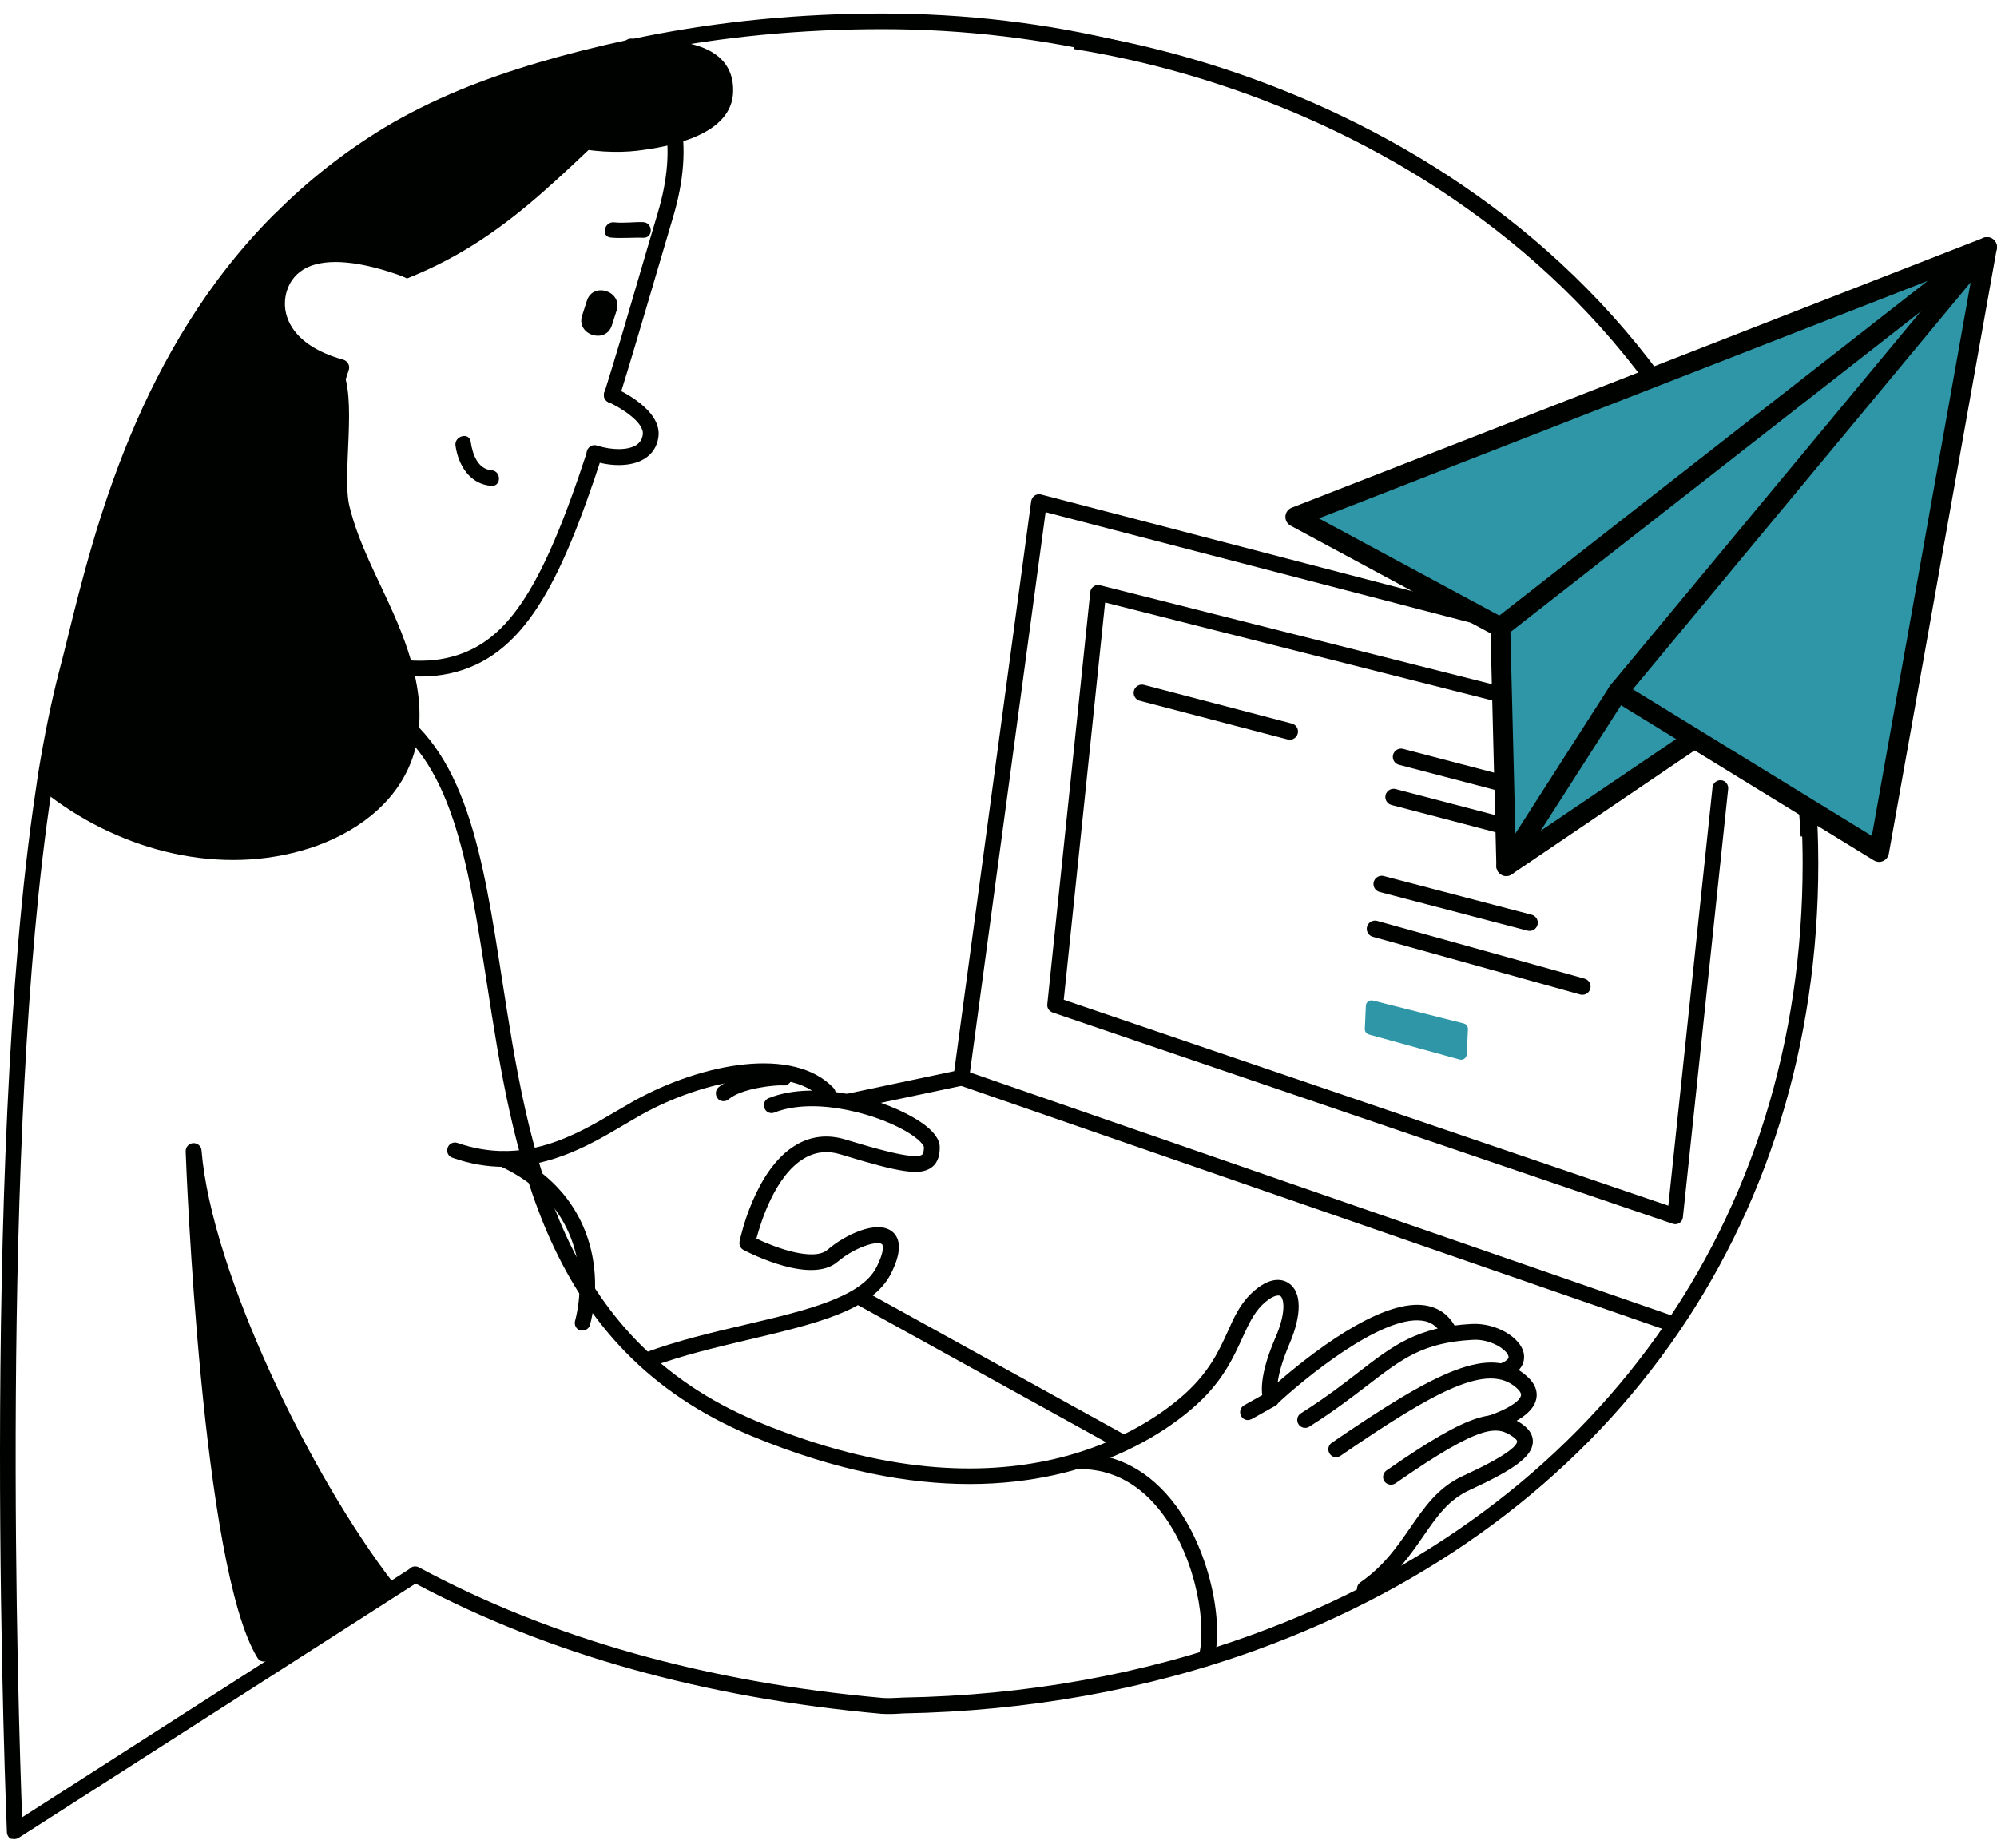 <?xml version="1.0" encoding="UTF-8"?>
<svg xmlns="http://www.w3.org/2000/svg" width="121" height="112" viewBox="0 0 121 112" fill="none">
  <g clip-path="url(#clip0_2253_13306)">
    <path d="M0.867 111.458C0.954 111.458 1.041 111.433 1.128 111.384L25.179 95.973C33.221 100.25 42.721 102.905 53.406 103.865C53.792 103.89 54.166 103.878 54.528 103.853L54.715 103.841C62.271 103.703 69.502 102.407 76.185 99.975C97.467 92.233 110.172 74.429 110.172 52.324C110.172 51.94 110.168 51.553 110.159 51.168C110.147 50.627 110.127 50.087 110.097 49.556C110.085 49.294 109.86 49.094 109.598 49.107C109.337 49.119 109.137 49.344 109.15 49.606C109.199 50.503 109.224 51.426 109.224 52.324C109.224 74.005 96.757 91.485 75.861 99.078C69.278 101.472 62.158 102.756 54.69 102.881L54.491 102.893C54.154 102.905 53.83 102.93 53.493 102.905C42.821 101.958 33.358 99.29 25.378 94.988C25.191 94.889 24.967 94.926 24.83 95.063L24.792 95.101L1.34 110.137C1.116 104.289 -0.043 68.856 3.111 47.997L3.248 47.062C3.622 44.731 4.058 42.624 4.52 40.841C4.682 40.217 4.844 39.544 5.031 38.809C6.714 31.976 9.27 21.678 17.249 13.673C17.274 13.661 17.287 13.636 17.312 13.623C19.232 11.691 21.401 9.97 23.782 8.537C25.116 7.726 26.638 6.966 28.271 6.292C31.076 5.133 34.38 4.16 38.37 3.3L39.168 3.138H39.205C43.743 2.228 48.544 1.767 53.468 1.767C58.406 1.767 63.293 2.353 68.006 3.5C68.255 3.562 68.517 3.4 68.579 3.151C68.642 2.901 68.48 2.639 68.23 2.577C63.443 1.405 58.468 0.819 53.468 0.819C48.481 0.819 43.619 1.293 39.018 2.215L38.17 2.39C34.118 3.263 30.765 4.26 27.909 5.432C26.226 6.13 24.668 6.903 23.284 7.739C20.865 9.21 18.646 10.955 16.688 12.925C16.663 12.938 16.651 12.95 16.626 12.975C8.422 21.166 5.717 32.088 4.108 38.609C3.934 39.332 3.759 40.005 3.597 40.629C3.123 42.449 2.687 44.581 2.3 46.95L2.163 47.898C-1.265 70.664 0.405 110.648 0.418 111.047C0.43 111.221 0.518 111.371 0.667 111.446C0.717 111.433 0.792 111.458 0.867 111.458Z" fill="#000200"></path>
    <path d="M101.395 80.738C101.595 80.738 101.782 80.613 101.844 80.413C101.931 80.164 101.794 79.89 101.545 79.815L58.406 64.866C58.157 64.779 57.882 64.916 57.808 65.165C57.72 65.415 57.858 65.689 58.107 65.764L101.245 80.713C101.295 80.738 101.345 80.738 101.395 80.738Z" fill="#000200"></path>
    <path d="M51.767 78.456C51.892 78.219 52.179 78.144 52.416 78.257L68.367 87.072C68.429 87.109 68.479 87.146 68.516 87.196C68.267 87.421 68.005 87.62 67.743 87.807L51.979 79.092C51.73 78.967 51.643 78.681 51.767 78.456Z" fill="#000200"></path>
    <path d="M101.508 74.192C101.595 74.192 101.682 74.167 101.757 74.117C101.882 74.042 101.957 73.905 101.969 73.768L104.712 47.81C104.737 47.548 104.55 47.311 104.288 47.286C104.039 47.262 103.789 47.449 103.764 47.71L101.084 73.07L64.454 60.59L66.96 36.514L91.049 42.609C91.298 42.671 91.56 42.521 91.622 42.26C91.684 42.01 91.535 41.748 91.273 41.686L66.648 35.467C66.511 35.43 66.374 35.455 66.261 35.542C66.149 35.617 66.074 35.741 66.062 35.879L63.456 60.864C63.431 61.088 63.568 61.288 63.78 61.363L101.321 74.155C101.408 74.18 101.458 74.192 101.508 74.192Z" fill="#000200"></path>
    <path d="M88.688 62.026L83.184 60.637C82.976 60.585 82.77 60.737 82.76 60.951L82.696 62.351C82.688 62.511 82.792 62.653 82.945 62.696L88.441 64.212C88.652 64.27 88.861 64.117 88.872 63.9L88.945 62.373C88.952 62.211 88.845 62.066 88.688 62.026Z" fill="#2E96A6"></path>
    <path d="M83.719 53.574L92.678 55.919" stroke="#000200" stroke-width="0.997" stroke-linecap="round" stroke-linejoin="round"></path>
    <path d="M69.188 41.988L78.147 44.333" stroke="#000200" stroke-width="0.997" stroke-linecap="round" stroke-linejoin="round"></path>
    <path d="M84.438 48.304L93.398 50.649" stroke="#000200" stroke-width="0.997" stroke-linecap="round" stroke-linejoin="round"></path>
    <path d="M84.891 45.868L93.851 48.213" stroke="#000200" stroke-width="0.997" stroke-linecap="round" stroke-linejoin="round"></path>
    <path d="M83.312 56.291L95.875 59.791" stroke="#000200" stroke-width="0.997" stroke-linecap="round" stroke-linejoin="round"></path>
    <path d="M89.475 36.846L63.081 29.969C62.956 29.931 62.807 29.956 62.694 30.031C62.582 30.106 62.507 30.231 62.482 30.368L57.819 64.916L50.961 66.364L51.771 67.174L58.343 65.788C58.543 65.75 58.692 65.588 58.717 65.389L63.355 31.04L89.226 37.767C89.475 37.83 89.737 37.68 89.812 37.431C89.874 37.181 89.725 36.92 89.475 36.845V36.846Z" fill="#000200"></path>
    <path d="M58.753 89.939C66.433 89.939 70.971 86.535 72.53 85.102C74.113 83.655 74.749 82.234 75.273 81.087C75.634 80.301 75.946 79.616 76.47 79.092C77.043 78.531 77.442 78.456 77.579 78.543C77.779 78.681 77.966 79.478 77.28 81.062C76.096 83.792 76.507 84.815 76.607 85.002C76.682 85.139 76.806 85.226 76.943 85.251C77.093 85.276 77.243 85.226 77.342 85.126C78.963 83.593 83.701 79.703 86.17 80.04C86.668 80.102 87.042 80.351 87.304 80.788C87.441 81.012 87.728 81.087 87.953 80.95C88.177 80.813 88.252 80.526 88.115 80.301C87.703 79.616 87.092 79.217 86.294 79.105C83.551 78.731 79.163 82.259 77.417 83.78C77.48 83.281 77.667 82.533 78.128 81.448C78.888 79.678 78.876 78.306 78.091 77.77C77.804 77.571 77.006 77.234 75.784 78.419C75.123 79.067 74.762 79.853 74.388 80.7C73.876 81.823 73.303 83.082 71.869 84.403C69.662 86.436 61.259 92.545 45.911 86.161C33.792 81.112 32.01 69.579 30.426 59.393C29.254 51.837 28.244 45.317 23.357 42.499C23.132 42.374 22.833 42.449 22.709 42.674C22.584 42.898 22.659 43.197 22.883 43.322C27.384 45.903 28.356 52.224 29.491 59.53C31.099 69.953 32.932 81.785 45.55 87.034C50.699 89.166 55.087 89.939 58.753 89.939Z" fill="#000200"></path>
    <path d="M79.085 86.535C79.173 86.535 79.26 86.51 79.335 86.46C80.818 85.525 81.915 84.678 82.876 83.942C84.97 82.334 86.229 81.361 89.247 81.199C90.294 81.137 91.316 81.785 91.403 82.209C91.453 82.433 90.967 82.621 90.817 82.67C90.568 82.758 90.444 83.032 90.518 83.269C90.606 83.518 90.867 83.643 91.117 83.568C92.388 83.132 92.388 82.346 92.326 82.022C92.139 81.037 90.618 80.164 89.184 80.239C85.868 80.401 84.372 81.573 82.29 83.181C81.342 83.917 80.27 84.74 78.823 85.65C78.599 85.787 78.537 86.087 78.674 86.311C78.774 86.46 78.923 86.535 79.085 86.535Z" fill="#000200"></path>
    <path d="M80.683 87.446C87.079 83.069 90.308 81.436 92.502 83.394C93.126 83.942 93.163 84.466 93.076 84.815C92.889 85.625 91.854 86.186 91.044 86.51C90.557 86.56 90.084 86.623 89.597 86.698C89.547 86.648 89.51 86.573 89.485 86.498C89.423 86.249 89.572 85.987 89.822 85.912C90.719 85.675 92.028 85.077 92.153 84.591C92.191 84.453 92.091 84.291 91.879 84.104C90.158 82.583 87.066 84.216 81.219 88.231C81.132 88.281 81.044 88.318 80.957 88.318C80.808 88.318 80.658 88.243 80.571 88.106C80.421 87.894 80.471 87.595 80.683 87.446Z" fill="#000200"></path>
    <path d="M82.687 96.746C82.775 96.746 82.874 96.721 82.962 96.659C84.533 95.574 85.43 94.265 86.228 93.118C87.051 91.921 87.762 90.886 89.058 90.3C91.764 89.054 92.799 88.281 92.874 87.445C92.899 87.146 92.811 86.722 92.25 86.323C90.692 85.239 89.221 85.5 84.009 89.116C83.797 89.266 83.735 89.565 83.884 89.777C84.034 89.989 84.333 90.039 84.545 89.901C89.869 86.198 90.729 86.423 91.702 87.096C91.839 87.196 91.926 87.296 91.926 87.358C91.901 87.632 91.315 88.218 88.659 89.44C87.126 90.138 86.316 91.335 85.443 92.594C84.657 93.729 83.859 94.901 82.426 95.898C82.214 96.048 82.151 96.347 82.301 96.559C82.388 96.671 82.538 96.746 82.687 96.746Z" fill="#000200"></path>
    <path d="M75.609 86.061C75.684 86.061 75.771 86.037 75.846 85.999L77.267 85.201C77.492 85.077 77.579 84.79 77.454 84.553C77.33 84.329 77.043 84.241 76.806 84.366L75.385 85.164C75.16 85.288 75.073 85.575 75.198 85.812C75.285 85.974 75.435 86.061 75.609 86.061Z" fill="#000200"></path>
    <path d="M11.711 69.28C11.948 69.267 12.198 69.454 12.21 69.716C12.821 77.135 18.855 89.515 23.88 95.998C23.967 96.111 24.005 96.248 23.967 96.385C23.942 96.522 23.843 96.634 23.718 96.709L16.225 100.649C16.15 100.686 16.075 100.699 16 100.699C15.838 100.699 15.688 100.624 15.601 100.474C12.223 95.013 11.287 70.801 11.25 69.779C11.25 69.504 11.45 69.292 11.711 69.28Z" fill="#000200"></path>
    <path d="M73.073 100.985C73.272 100.985 73.472 100.848 73.534 100.649C74.17 98.517 73.372 94.116 71.228 91.223C69.707 89.178 67.712 88.094 65.442 88.081C65.181 88.081 64.969 88.293 64.969 88.555C64.969 88.817 65.181 89.029 65.442 89.029C67.425 89.041 69.121 89.964 70.467 91.784C72.549 94.59 73.135 98.679 72.624 100.375C72.549 100.624 72.699 100.886 72.948 100.961C72.973 100.973 73.023 100.985 73.073 100.985Z" fill="#000200"></path>
    <path d="M30.536 70.715C33.491 70.715 35.91 69.293 37.805 68.171C38.179 67.947 38.541 67.747 38.877 67.548C42.63 65.466 47.742 64.431 49.812 66.588C49.998 66.775 50.298 66.787 50.485 66.6C50.672 66.413 50.684 66.114 50.497 65.927C48.078 63.396 42.593 64.406 38.428 66.712C38.079 66.912 37.718 67.124 37.331 67.348C34.838 68.82 31.721 70.652 27.719 69.268C27.469 69.181 27.195 69.318 27.12 69.567C27.033 69.817 27.17 70.091 27.419 70.166C28.504 70.552 29.551 70.715 30.536 70.715Z" fill="#000200"></path>
    <path d="M39.275 82.871C39.325 82.871 39.387 82.858 39.437 82.846C41.345 82.135 43.427 81.649 45.422 81.175C49.411 80.228 52.865 79.417 53.987 77.185C54.61 75.951 54.623 75.091 54.049 74.629C53.114 73.906 51.169 74.854 50.147 75.739C49.287 76.475 46.955 75.602 45.833 75.066C46.095 74.068 46.968 71.238 48.726 70.203C49.424 69.792 50.159 69.717 50.995 69.979C54.598 71.089 55.77 71.251 56.443 70.752C56.892 70.428 56.942 69.892 56.942 69.53C56.942 69.044 56.555 68.52 55.795 68.009C53.8 66.65 49.499 65.391 46.581 66.55C46.332 66.65 46.219 66.924 46.319 67.161C46.419 67.411 46.693 67.523 46.93 67.423C49.449 66.426 53.413 67.573 55.196 68.745C55.832 69.168 55.982 69.455 55.982 69.518C55.982 69.692 55.957 69.917 55.87 69.979C55.396 70.328 52.703 69.505 51.257 69.069C50.172 68.732 49.15 68.844 48.227 69.393C45.733 70.864 44.848 75.053 44.811 75.24C44.773 75.452 44.861 75.652 45.048 75.751C45.459 75.963 49.137 77.846 50.745 76.475C51.805 75.577 53.152 75.178 53.438 75.403C53.513 75.465 53.6 75.814 53.114 76.786C52.192 78.632 48.788 79.43 45.185 80.277C43.153 80.751 41.045 81.25 39.088 81.973C38.839 82.06 38.714 82.335 38.801 82.584C38.901 82.758 39.088 82.871 39.275 82.871Z" fill="#000200"></path>
    <path d="M43.843 66.737C43.955 66.737 44.055 66.7 44.142 66.625C44.965 65.939 46.922 65.765 47.384 65.777C47.459 65.79 47.533 65.79 47.608 65.777C47.795 65.727 47.945 65.565 47.97 65.366C47.995 65.179 47.895 64.979 47.72 64.892C47.421 64.73 44.703 64.929 43.544 65.889C43.344 66.052 43.319 66.351 43.481 66.563C43.569 66.687 43.706 66.737 43.843 66.737Z" fill="#000200"></path>
    <path d="M35.29 80.639C35.502 80.639 35.689 80.502 35.751 80.29C36.624 76.936 35.838 72.173 30.727 69.817C30.49 69.705 30.203 69.817 30.091 70.054C29.978 70.291 30.091 70.578 30.328 70.69C34.916 72.809 35.626 77.061 34.841 80.066C34.779 80.315 34.928 80.577 35.178 80.639C35.203 80.639 35.252 80.639 35.29 80.639Z" fill="#000200"></path>
    <path d="M28.522 26.777C28.622 27.488 28.934 28.435 29.781 28.497C30.392 28.547 30.38 29.495 29.769 29.445C28.472 29.345 27.774 28.211 27.6 27.014C27.512 26.415 28.435 26.166 28.522 26.777Z" fill="#000200"></path>
    <path d="M37.487 28.186C38.098 28.186 38.647 28.061 39.058 27.799C39.532 27.5 39.819 27.051 39.894 26.49C40.13 24.832 37.55 23.648 37.25 23.511C37.014 23.398 36.727 23.511 36.627 23.747C36.527 23.984 36.627 24.271 36.864 24.371C37.587 24.695 39.058 25.593 38.946 26.341C38.909 26.628 38.772 26.827 38.547 26.977C38.048 27.288 37.113 27.301 36.166 27.002C35.916 26.914 35.654 27.064 35.567 27.313C35.492 27.563 35.63 27.824 35.879 27.912C36.44 28.099 36.989 28.186 37.487 28.186Z" fill="#000200"></path>
    <path d="M35.556 18.237L35.269 19.134C34.895 20.294 36.715 20.88 37.077 19.708L37.364 18.81C37.725 17.638 35.917 17.065 35.556 18.237Z" fill="#000200"></path>
    <path d="M38.955 13.461C38.369 13.449 37.783 13.536 37.209 13.474C36.611 13.412 36.399 14.334 36.997 14.396C37.658 14.459 38.319 14.384 38.992 14.409C39.603 14.421 39.566 13.474 38.955 13.461Z" fill="#000200"></path>
    <path d="M20.745 39.132C22.74 39.818 25.084 40.317 27.054 39.88C30.632 39.095 32.776 35.928 35.582 27.338C35.669 27.088 35.931 26.951 36.18 27.039C36.429 27.126 36.567 27.388 36.479 27.637C33.936 35.429 31.717 39.831 27.253 40.816C25.134 41.277 22.703 40.803 20.633 40.117C20.67 39.781 20.708 39.456 20.745 39.132Z" fill="#000200"></path>
    <path d="M37.075 24.433C37.275 24.433 37.462 24.308 37.524 24.096C38.198 21.939 38.783 19.932 39.469 17.613C39.868 16.254 40.292 14.808 40.778 13.175C42.1 8.748 41.377 5.245 38.572 2.477C38.385 2.29 38.085 2.29 37.898 2.477C37.711 2.664 37.711 2.963 37.898 3.15C40.429 5.656 41.065 8.848 39.856 12.9C39.37 14.534 38.946 15.992 38.547 17.351C37.873 19.67 37.287 21.665 36.614 23.81C36.539 24.059 36.676 24.321 36.926 24.408C36.976 24.421 37.026 24.433 37.075 24.433Z" fill="#000200"></path>
    <path d="M16.938 13.274C17.486 13.461 18.022 13.686 18.533 13.935C26.351 13.062 33.881 10.27 40.003 5.195C39.579 4.385 39.005 3.575 38.233 2.814C34.654 3.587 31.201 4.535 28.059 5.831C26.463 6.492 24.929 7.24 23.496 8.113C20.989 9.634 18.82 11.367 16.938 13.274Z" fill="#000200"></path>
    <path d="M16.697 34.919C16.897 34.919 17.084 34.794 17.146 34.594L21.136 22.413C21.173 22.289 21.161 22.152 21.098 22.039C21.036 21.927 20.936 21.84 20.811 21.802C19.228 21.366 18.118 20.631 17.595 19.671C17.121 18.798 17.258 18.012 17.383 17.626C17.582 16.99 17.994 16.516 18.592 16.217C19.839 15.618 21.884 15.818 24.514 16.791C24.764 16.878 25.038 16.753 25.125 16.516C25.213 16.267 25.088 15.992 24.851 15.905C21.934 14.808 19.689 14.633 18.181 15.357C17.134 15.868 16.672 16.716 16.485 17.327C16.198 18.249 16.298 19.247 16.772 20.119C17.196 20.892 18.106 21.915 20.101 22.563L16.261 34.283C16.173 34.532 16.311 34.794 16.56 34.881C16.597 34.919 16.647 34.919 16.697 34.919Z" fill="#000200"></path>
    <path d="M2.602 47.922C6.94 51.388 12.825 53.072 18.236 51.563C20.929 50.815 23.56 49.169 24.744 46.563C26.153 43.484 25.118 40.055 23.822 37.138C22.887 35.018 21.74 32.974 21.179 30.704C20.692 28.772 21.69 24.009 20.667 22.276C20.119 21.366 15.892 20.605 17.276 17.364C18.847 13.673 24.657 16.878 24.657 16.878C31.402 14.209 34.793 9.447 39.992 5.195C36.776 4.821 32.45 5.183 28.048 5.831C26.453 6.492 24.919 7.24 23.485 8.113C8.898 16.952 6.005 33.023 4.01 40.703C3.524 42.561 3.1 44.681 2.726 46.975C2.701 47.286 2.651 47.598 2.602 47.922Z" fill="#000200"></path>
    <path d="M31.767 4.522C33.538 3.512 36.193 3.213 38.163 2.652C38.225 2.639 38.275 2.639 38.325 2.639C38.388 2.59 38.462 2.552 38.562 2.54C40.719 2.29 44.497 2.465 44.422 5.544C44.36 8.2 40.582 8.898 38.587 9.135C36.393 9.397 31.767 8.973 30.932 6.268C30.695 5.445 31.056 4.933 31.767 4.522Z" fill="#000200"></path>
    <path d="M65.156 2.483C83.041 5.335 107.908 18.599 109.601 50.67" stroke="#000200" stroke-width="0.997" stroke-miterlimit="10"></path>
    <path d="M91.266 52.487L102.287 45.019L100.996 39.5L93.496 43L91.266 52.487Z" fill="#2E96A6" stroke="#000200" stroke-width="1.201" stroke-linejoin="round"></path>
    <path d="M90.907 38.02L91.267 52.487L98.034 41.922L118.706 20.849L119.05 16.541C119.05 16.541 92.167 31.016 92.081 32.137C91.995 33.257 90.906 38.02 90.906 38.02H90.907Z" fill="#2E96A6" stroke="#000200" stroke-width="1.201" stroke-linejoin="round"></path>
    <path d="M78.484 31.328L120.396 14.975L90.906 38.021L78.484 31.328Z" fill="#2E96A6" stroke="#000200" stroke-width="1.201" stroke-linejoin="round"></path>
    <path d="M98.031 41.922L113.854 51.633L120.395 14.975L98.031 41.922Z" fill="#2E96A6" stroke="#000200" stroke-width="1.201" stroke-linejoin="round"></path>
  </g>
  <defs>
    <clipPath id="clip0_2253_13306">
      <rect width="121" height="110.639" fill="white" transform="translate(0 0.819)"></rect>
    </clipPath>
  </defs>
</svg>
